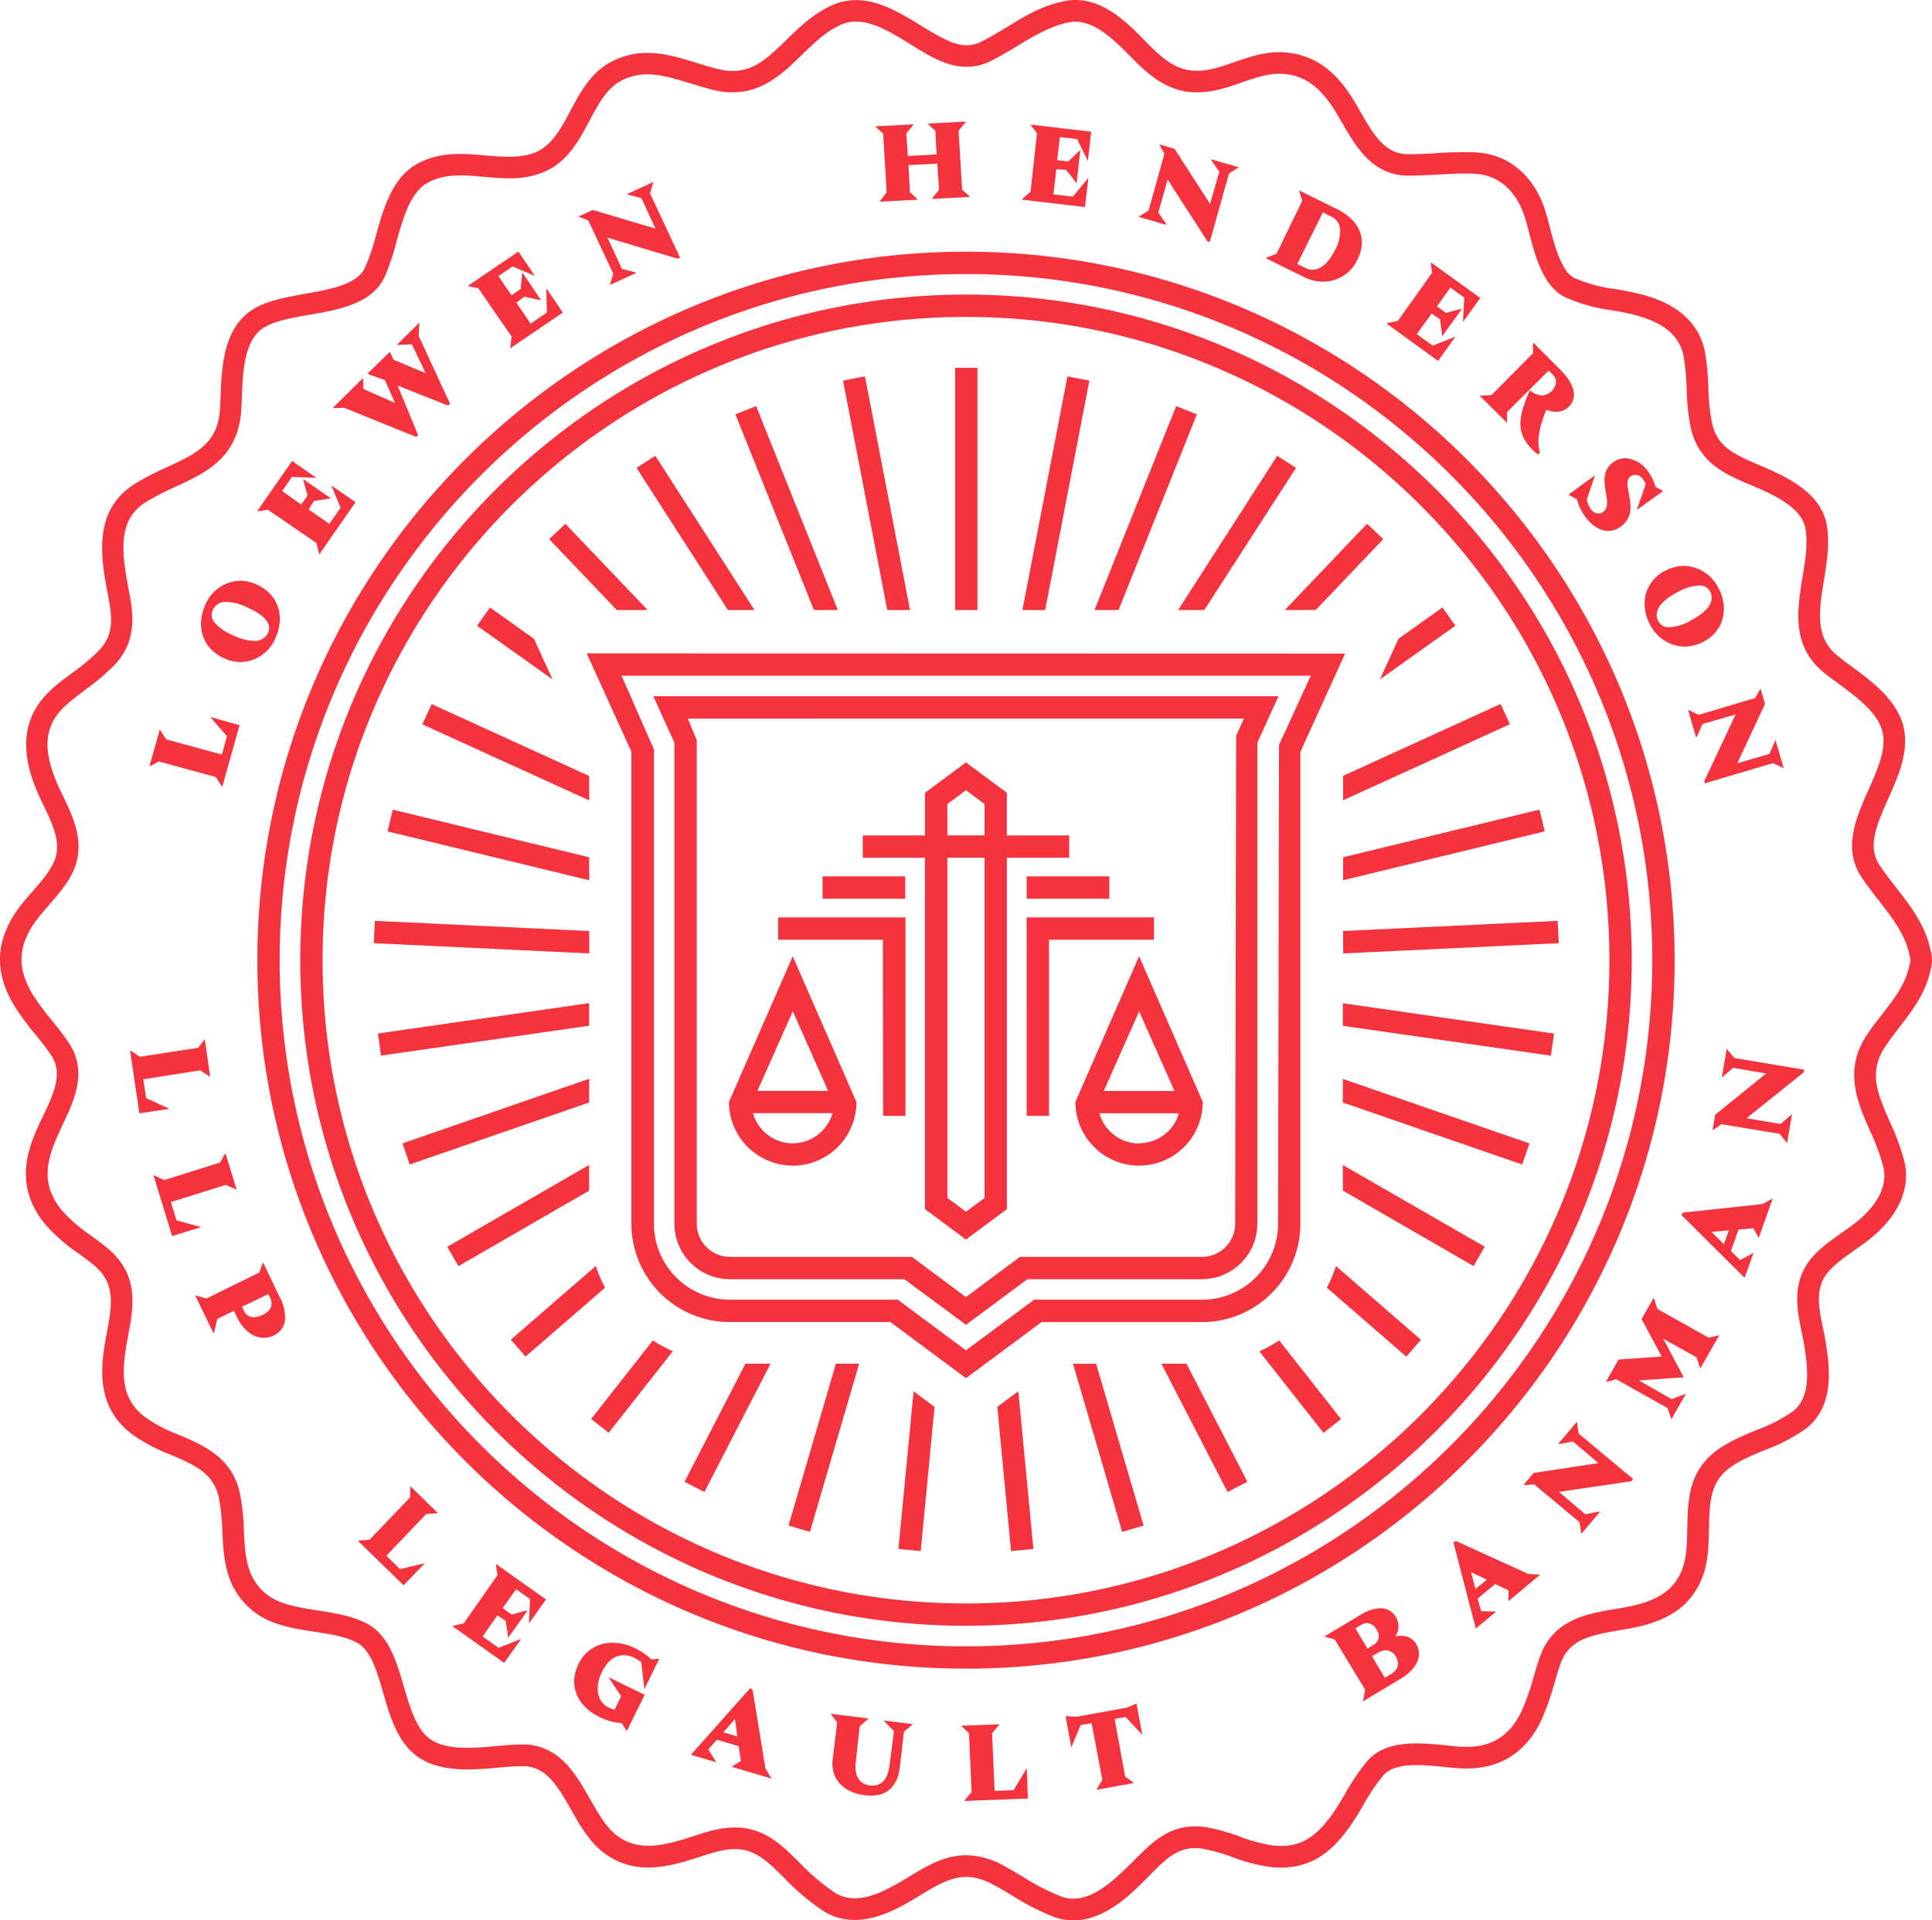 <svg xmlns="http://www.w3.org/2000/svg" width="510.552" height="507.578" viewBox="0 0 510.552 507.578">
  <g id="Layer_2" data-name="Layer 2" transform="translate(-0.002 0.002)">
    <g id="Layer_1" data-name="Layer 1" transform="translate(0.002 -0.002)">
      <path id="Path_136" data-name="Path 136" d="M501.95,271.5c3.451-4.455,7.008-9.064,8.273-15.364a8.6,8.6,0,0,0,0-4.727c-1.335-6.8-5.354-11.948-9.242-16.947-1.454-1.867-2.966-3.794-4.278-5.767-3.321-4.975-.721-10.825,2.293-17.6,2.494-5.6,5.07-11.393,4.337-17.337-.993-8-8.273-13.331-14.04-17.621-1.347-1-2.647-1.95-3.782-2.884-5.909-4.881-4.845-11.747-3.545-19.689.792-4.857,1.607-9.868.78-14.761-1.513-8.875-11.31-13.071-17.8-15.848l-1.678-.721c-6.5-2.836-9.608-5.011-10.849-10.412a54.252,54.252,0,0,1-.957-9.324,67.687,67.687,0,0,0-.851-9.171c-2.186-12.043-14.264-14.914-18.235-15.848-1.844-.437-3.7-.768-5.543-1.087A38.208,38.208,0,0,1,416,73.45c-3.368-1.69-5.153-8.485-6.453-13.437-.532-2.045-1.04-3.971-1.619-5.566-3.215-8.71-9.88-13.886-18.306-14.182a95.652,95.652,0,0,0-10.128.225c-2.458.142-4.928.272-7.4.272-6.145,0-9.218-5.365-12.48-11.038-.485-.851-.969-1.7-1.454-2.505-3.545-5.992-9.029-13-19.394-13.414-4.491-.2-9.005,1.371-13,2.754-.934.319-1.844.638-2.718.922-8.97,2.872-13.213.6-19.346-5.566l-.815-.827C297.674,5.732,290.477-1.571,281.271.3c-5.389,1.087-9.8,3.545-14.182,6.252-2.364,1.442-4.822,2.943-7.445,4.3-4.609,2.435-8.379.579-14.052-2.754-.827-.485-1.666-1-2.541-1.536-6.512-3.995-14.572-8.923-23.033-5.235-5.011,2.222-8.674,5.767-12.22,9.23-5.543,5.413-9.939,9.7-18.117,7.682-1.879-.461-3.735-1.04-5.566-1.607-7.032-2.175-14.3-4.432-22.265-.473-5.614,2.8-8.414,8.072-11.121,13.154-2.529,4.727-4.916,9.218-9.36,10.991-3.947,1.572-8.273,1.182-13,.78-5.909-.52-11.936-1.064-17.987,2.151-6.748,3.628-9.088,11.948-11.109,19.287a51.585,51.585,0,0,1-2.9,8.391c-2.139,4.314-9.029,5.543-15.683,6.725-4.928.886-10.022,1.8-13.721,4.054-8,4.881-8.4,15.505-8.686,23.258,0,1.028-.083,2.009-.13,2.931-.532,9.348-6.181,11.972-14.016,15.6a74.456,74.456,0,0,0-8.639,4.491c-9.265,5.909-9.183,15.564-7.871,24.263.213,1.383.473,2.754.733,4.1,1.182,6.122,2.08,10.955-2.033,15.423a53.808,53.808,0,0,1-7.174,6.051c-1.749,1.3-3.545,2.612-5.105,4.018-7.705,6.724-9.147,15.541-4.385,27.016.579,1.395,1.241,2.789,1.926,4.2,2.151,4.479,4.2,8.71,3.226,13.071-.709,3.2-3.545,6.441-6.275,9.573-1.1,1.253-2.163,2.458-3.073,3.64C-1.206,248-1.761,256.654,3.758,265.79a65.878,65.878,0,0,0,5.5,7.5c1.525,1.891,2.966,3.675,4.231,5.578,3.049,4.562,1.123,9.454-2.175,16.262-.449.922-.886,1.832-1.288,2.73-3.368,7.41-5.767,16.262,1.891,25.716a46.515,46.515,0,0,0,8.9,7.776c1.335.981,2.659,1.95,3.865,2.943,5.732,4.727,5.07,9.927,3.545,18.023-1.82,9.454-2.813,19.3,6.405,26.579a44.212,44.212,0,0,0,10.388,5.578c6.323,2.683,11.31,4.81,12.787,11.263a51.881,51.881,0,0,1,.945,8.958c.355,7.091.709,14.454,7.2,20.339,4.727,4.349,11.074,5.33,17.16,6.264,4.077.638,7.93,1.182,11.05,2.8,3.782,1.891,5.4,7.445,7.091,13.319s3.545,12.161,8.024,16.037c6.051,5.212,15.151,4.408,22.454,3.758,2.293-.2,4.467-.39,6.323-.39,5.909,0,8.816,4.349,12.882,11.511,2.364,4.243,4.916,8.639,8.769,11.5,8.568,6.37,17.952,3.333,26.236.638l1.182-.378c7.8-2.505,11.877-1.643,17.467,3.7.91.863,1.8,1.737,2.683,2.612a61.194,61.194,0,0,0,10.305,8.7c9.265,5.791,19.453-.4,25.539-4.113,7.327-4.455,11.818-6.784,19.11-2.99,1.808.957,3.545,2,5.259,3.025a64.3,64.3,0,0,0,10.979,5.625,15.458,15.458,0,0,0,5.212.922c8.06,0,14.678-6.488,18.164-9.915.7-.674,1.371-1.359,2.033-2.045,4.55-4.609,7.835-7.942,14.087-6.937a46.1,46.1,0,0,1,7.717,2.186,44.815,44.815,0,0,0,10.1,2.624c10.967,1.182,16.77-4.822,21.013-10.814,1.312-1.867,2.446-3.794,3.545-5.661a49.375,49.375,0,0,1,5.306-7.824c3.049-3.451,10.164-2.742,15.884-2.163,1.879.189,3.652.366,5.188.414,9.655.26,16.77-4.231,20.871-13.354a72.653,72.653,0,0,0,3.226-9.324c.461-1.548.91-3.085,1.418-4.6,2.245-6.677,7.457-7.871,15.765-9.265l1.56-.26c7.965-1.406,15.884-3.9,19.854-12.634,2.033-4.42,2.115-9.254,2.21-13.934.095-5.33.189-10.364,3.2-13.981,2.565-3.073,6.949-4.9,11.594-6.831a45.534,45.534,0,0,0,10.944-5.744c7.658-6.039,6.051-16.545,5.2-22.147-.213-1.465-.52-2.943-.827-4.432-.945-4.585-1.844-8.923.059-12.74,1.454-2.943,5.2-5.566,8.5-7.883,1.347-.945,2.635-1.855,3.758-2.754,7.611-6.063,10.884-13.343,9.218-20.5a58.686,58.686,0,0,0-3.841-10.53c-3.215-7.315-5.755-13.106-1.253-19.831C499.338,274.878,500.662,273.176,501.95,271.5Zm-8.592,2.021c-6.24,9.336-2.505,17.822.78,25.314a55.623,55.623,0,0,1,3.545,9.514c1.454,6.275-3.12,11.475-7.209,14.737-1.04.827-2.234,1.666-3.475,2.541-3.865,2.706-8.273,5.779-10.353,10.034-2.777,5.59-1.584,11.345-.532,16.439.284,1.383.567,2.754.768,4.113.945,6.216,1.572,13.142-3.073,16.817a41.363,41.363,0,0,1-9.608,4.94c-5.07,2.115-10.317,4.29-13.792,8.45-4.3,5.176-4.42,11.464-4.526,17.55-.083,4.278-.154,8.273-1.69,11.664-2.718,5.968-8.214,8.06-15.624,9.36l-1.525.26c-7.883,1.312-16.805,2.813-20.244,13.083-.544,1.584-1.016,3.191-1.489,4.81a67.289,67.289,0,0,1-2.966,8.592c-3.144,7-8.06,10.175-15.47,9.974-1.418,0-3.049-.213-4.727-.39-7.02-.7-15.765-1.584-20.764,4.077a56.226,56.226,0,0,0-5.909,8.7c-1.052,1.785-2.1,3.546-3.309,5.283-4.822,6.819-9.076,9.1-15.73,8.4a39.922,39.922,0,0,1-8.828-2.364,52.074,52.074,0,0,0-8.674-2.423c-9.171-1.477-14.182,3.64-19.074,8.58l-2.044,2c-5.4,5.306-11.251,9.915-17.4,7.694a58.932,58.932,0,0,1-10-5.153c-1.808-1.075-3.628-2.163-5.543-3.179a20.457,20.457,0,0,0-9.561-2.565c-5.767,0-10.53,2.9-15.186,5.732-6.984,4.255-13.721,7.765-19.524,4.136a55.945,55.945,0,0,1-9.324-7.918c-.91-.9-1.82-1.8-2.754-2.671-7.091-6.8-13.378-8.154-23.175-5l-1.182.378c-7.646,2.47-14.855,4.81-21.036.213-2.9-2.151-4.987-5.826-7.209-9.738-3.841-6.748-8.19-14.406-17.869-14.406-2.1,0-4.4.2-6.831.414-6.559.579-14,1.241-18.212-2.364-3.191-2.765-4.727-8.119-6.264-13.307-1.985-6.8-4.03-13.827-10.057-16.841-3.912-1.962-8.4-2.659-12.74-3.333-5.5-.851-10.636-1.655-14.182-4.845-4.727-4.29-5-9.892-5.318-16.368a58.239,58.239,0,0,0-1.087-9.963c-2.127-9.3-9.573-12.468-16.132-15.269a38.632,38.632,0,0,1-9.076-4.8c-6.134-4.834-6.252-11.121-4.349-21.06,1.477-7.694,3.167-16.415-5.484-23.53-1.3-1.064-2.695-2.092-4.125-3.144a42.013,42.013,0,0,1-7.835-6.76c-4.656-5.744-4.964-11.275-1.123-19.748.378-.851.8-1.725,1.182-2.612,3.061-6.37,6.878-14.3,1.773-21.923-1.406-2.115-2.99-4.089-4.526-5.992a62.791,62.791,0,0,1-5.058-6.878c-4.278-7.091-3.853-13.236,1.359-20.008.839-1.087,1.82-2.21,2.825-3.368,3.073-3.545,6.547-7.457,7.575-12.1,1.395-6.3-1.3-11.877-3.664-16.794-.638-1.312-1.265-2.612-1.8-3.912-3.853-9.265-2.99-15.364,2.86-20.493,1.513-1.324,3.132-2.541,4.727-3.758a58.229,58.229,0,0,0,7.93-6.736c6.1-6.594,4.727-13.934,3.463-20.4-.236-1.276-.485-2.576-.685-3.888-1.253-8.344-.839-14.678,5.259-18.554a71.121,71.121,0,0,1,7.989-4.136c8.166-3.782,16.545-7.705,17.325-20.469.059-.969.095-1.985.142-3.049.248-6.819.567-15.364,5.909-18.578,2.777-1.7,7.091-2.482,11.735-3.3,7.8-1.324,16.522-2.872,19.949-9.762a56.383,56.383,0,0,0,3.226-9.454c1.844-6.535,3.746-13.307,8.391-15.777s9.454-1.974,14.784-1.5,10.364.922,15.576-1.182c6.394-2.553,9.525-8.438,12.291-13.626,2.364-4.491,4.645-8.734,8.627-10.719,5.909-2.931,11.5-1.182,18,.815,1.95.6,3.912,1.182,5.909,1.7,11.274,2.777,17.727-3.545,23.494-9.135,3.179-3.1,6.465-6.311,10.53-8.1,5.708-2.505,12.078,1.418,17.727,4.869L242.661,13c5.283,3.108,11.818,6.984,19.618,2.9,2.777-1.43,5.389-3.014,7.776-4.491,4.125-2.446,7.883-4.585,12.4-5.5,6.145-1.253,11.818,4.526,16.415,9.159l.827.839c7.2,7.233,13.614,10.707,25.173,7,.922-.3,1.879-.626,2.848-.969,3.675-1.276,7.481-2.6,10.849-2.446,6.122.284,10.388,3.368,14.737,10.636.461.78.922,1.6,1.395,2.364,3.545,6.2,7.989,13.922,17.455,13.922,2.576,0,5.141-.142,7.705-.272,3.309-.177,6.429-.355,9.608-.225,8.19.307,11.747,6.677,13.13,10.459.5,1.324.969,3.132,1.465,5.035,1.666,6.346,3.746,14.253,9.454,17.1a43.348,43.348,0,0,0,12.362,3.475c1.737.307,3.475.6,5.2,1.016,8.556,2.092,12.823,5.637,13.875,11.369a62.865,62.865,0,0,1,.768,8.391,58.548,58.548,0,0,0,1.087,10.341c1.95,8.438,7.8,11.617,14.182,14.383l1.725.745c5.649,2.364,13.4,5.744,14.394,11.534.662,3.947,0,8.273-.792,12.882-1.383,8.462-2.943,18.07,5.566,25.043,1.182.993,2.588,2.009,4.018,3.061,5.188,3.829,11.062,8.166,11.759,13.709.532,4.373-1.619,9.194-3.888,14.3-3.238,7.268-6.9,15.517-1.82,23.128,1.43,2.139,3,4.148,4.515,6.11,3.687,4.727,7.162,9.183,8.19,14.737l.189.615v.839l-.189.626c-.945,5.082-3.841,8.84-7.209,13.189-1.406,1.773-2.8,3.581-4.089,5.519ZM442.54,253.794c0-103.267-84.015-187.27-187.27-187.27s-187.258,84-187.258,187.27,84,187.258,187.258,187.258,187.27-84,187.27-187.258ZM255.271,435.155c-100,0-181.361-81.356-181.361-181.361S155.266,72.434,255.271,72.434s181.361,81.356,181.361,181.361S355.275,435.155,255.271,435.155Zm-40.182-273.92-20.753-51.716,5.484-2.186,21.58,53.9Zm-52.106,0L145.126,142.5l4.278-4.065,21.733,22.8Zm191.926,84.854,56.727-2.695.284,5.909-56.951,2.706ZM234.471,161.235,222.783,100.6l5.8-1.111,11.9,61.75ZM155.727,252l-56.951-2.706.284-5.909,56.668,2.695ZM146,179.565l-19.937-14.182,3.427-4.81,11.629,8.273Zm9.726,53.1L102.4,219.746,103.8,214l51.881,12.586Zm0-21.107-44.105-20.1,2.446-5.365,41.612,19Zm36.636-50.321-24.144-37.57,4.964-3.191,26.2,40.761Zm172.308,18.33,4.881-10.719,11.641-8.273,3.415,4.81Zm-9.726,25.5,41.612-19,2.458,5.365-44.07,20.091Zm0,21.521L406.826,214l1.395,5.744-53.276,12.917Zm-43.609-65.354,26.189-40.761,4.964,3.191-24.227,37.57Zm28.2,0,21.734-22.8,4.278,4.065-17.857,18.732Zm-43.94,0h-6.358l21.58-53.9,5.472,2.186Zm-19.394,0h-6.015l11.9-61.75,5.8,1.111Zm-17.893,0H252.4V97.216h5.909Zm55.25,199.218,16.084,31.2-5.247,2.706-17.479-33.906Zm39.5-25.8,22.454,19.476-3.865,4.467-21-18.235a36.373,36.373,0,0,0,2.411-5.744Zm-15,19.665,16.321,20.764-4.633,3.652-16.935-21.544a37.577,37.577,0,0,0,5.247-2.907ZM269.11,367.756l3.983,41.659-5.909.567-3.64-38.149Zm20.552-7.3,12.551,42.782-5.661,1.666-13-44.448Zm65.2-52.531,37.5,21.6-2.955,5.117-34.532-19.949Zm0-42.758,55.817,8.024-.839,5.838-54.978-7.894Zm0,20.008,49.317,17.042-1.926,5.578-47.414-16.4ZM159.9,340.362l-21.024,18.2L135,354.094l22.454-19.476a37.039,37.039,0,0,0,2.446,5.744Zm-4.219-25.645-34.532,19.949-2.955-5.117,37.487-21.639Zm0-23.305-47.414,16.38-1.9-5.578L155.7,285.136Zm0-20.292L100.7,279.014l-.839-5.838,55.817-8.024Zm85.752,96.625,5.531,4.113-3.64,38.113-5.909-.567Zm-20.54-7.292h6.145l-13,44.448-5.661-1.666Zm-23.908,0h6.642l-17.479,33.906-5.247-2.706Zm-24.44-6.169a37.711,37.711,0,0,0,5.259,2.872L160.856,378.7l-4.633-3.652ZM40.347,202.149l-.851.414,2.73-9.762,1.7,2.624,14.7,4.006,1.359-4.834L55.545,189.5l6.3,1.773h0l1.465.4L58.724,208l-1.7-2.624-15.009-4.1ZM59.09,173.927A10.908,10.908,0,0,0,63.664,175a10.27,10.27,0,0,0,9.124-6.323c2.2-4.727,1.619-11.085-4.81-14.1a10.742,10.742,0,0,0-4.574-1.087,10.282,10.282,0,0,0-9.124,6.323C52.094,164.5,52.673,170.914,59.09,173.927Zm11.724-6.63a3.77,3.77,0,0,1-3.746,2.1,13.958,13.958,0,0,1-5.685-1.584,12.445,12.445,0,0,1-4.656-3.262,3.049,3.049,0,0,1-.473-3.356,3.735,3.735,0,0,1,3.735-2.1,13.957,13.957,0,0,1,5.72,1.631c3.073,1.383,6.453,3.7,5.117,6.571ZM68.9,135.034l-.945.106,9.23-13.3,6.405,4.444-6.441-.213L74.572,129.8l5.035,3.545,1.678-2.364-.922-3.25-.248-1.087,7.339,5.07-4.479.709-1.43,2.222,5.5,3.817,2.966-4.255L87.548,128.3l6.405,4.432-9.584,13.815-.745-3.037-12.846-8.781ZM88.99,107.852H87.9l8.013-7.894.142,2.86,8.355,3.7-2.706-6.063-3.983-1.418-.615-.248L103.018,93l.981,2.08,8.485,3.545L108.844,91l-4.018.189,6-5.909-.165,3.545,8.273,17.881-.414.4h-.343l-13.106-5.2,5.424,13.083-.4.39h-.378l-18.826-7.623Zm35.525-32.027-.91-.236,13.39-9.1,4.373,6.441-5.909-2.505-3.746,2.541,3.463,5.082,2.423-1.655.3-3.262.154-1.1L143,79.371l-4.432-.945L136.463,80l3.77,5.543,4.29-2.919-.154-6.441,4.373,6.441-13.922,9.454.39-3.108-8.828-12.8Zm29.226-18.212-.863-.378L156.66,55.5l16.545,4.916-3.7-8.048-2.789-.709-1.064-.331,7.02-3.226-.9,2.99,7.942,16.994-.532.236h-.307L160.537,62.8l3.805,8.273,2.777.709,1.064.331-7.02,3.226.9-2.99-6.594-14.075Zm78.248-23.542-.662-.674,10.116-.532-1.95,2.446.414,5.909,7.6-.4-.331-6.24-1.359-1.241-.662-.674,10.116-.532-1.95,2.446.934,15.517,1.406,1.276.662.674-10.116.532,1.95-2.446-.461-6.89-7.611.4.378,7.174,1.406,1.288.662.674-10.1.532,1.879-2.494L233.384,35.3Zm54.73,20.646-16.746-1.962,2.364-2.092,1.7-15.47-1.182-1.5-.532-.768L288.361,34.8l-.875,7.741-2.848-5.791-4.55-.52-.709,6.1,2.919.343,2.364-2.281.827-.733-.981,8.793-2.73-3.545-2.624-.189-.78,6.654,5.153.6,4.1-4.964Zm21.592,4.727-7.422-2.127,2.635-1.69,4.184-14.962L306.8,39l-.4-.851,3.995,1.182,9.372,14.56,2.446-8.509-1.643-2.364-.6-.934,7.434,2.127-2.635,1.678-5.07,18.046-.6-.118-10.53-16.344-2.47,8.71,1.643,2.364Zm41.281,15.009a9.974,9.974,0,0,0,9.159-5.909c2.635-5.33.6-10.294-5.424-13.272L343.3,50.322l.248.91.6,1.808-6.8,13.993-2.9,1.182,10.022,4.952a11.534,11.534,0,0,0,5.105,1.288Zm0-18.306,2.163,1.064a4.089,4.089,0,0,1,2.364,3.12,10.235,10.235,0,0,1-1.359,5.8c-1.643,3.333-3.746,5.165-5.909,5.165a4.148,4.148,0,0,1-1.867-.461l-2.163-1.064Zm30.443,39.26-13.674-9.927,3.061-.685,9.017-12.7-.26-1.832-.095-.945,13.106,9.454-4.585,6.323.343-6.429L383.273,76l-3.545,4.975,2.364,1.714,3.179-.827,1.075-.236-5.2,7.2-.615-4.491-2.2-1.454-3.924,5.436,4.2,3.037,6-2.364Zm11,9.183,3.12-.177L405.1,93.363V91.449l.059-.934L412.5,97.9c3.652,3.687,4.444,7.268,2.1,9.584a4.644,4.644,0,0,1-3.333,1.359,7.174,7.174,0,0,1-2.624-.555c-1.5,3.711-2.706,7.587-1.749,11.1l.059.236-.449.449-.39-.154c-5.625-4.857-5.176-8.946-2.045-16.274l.2-.485.425.307a5.058,5.058,0,0,0,2.825,1.052,3.983,3.983,0,0,0,3.664-3.475A2.754,2.754,0,0,0,410.312,99l-1.04-1.052-11,10.932v1.9l-.059.945ZM421.5,125.615l-2.163,6.453a6.205,6.205,0,0,0,.993,2.364,2.647,2.647,0,0,0,2.068,1.3,2.139,2.139,0,0,0,1.265-.437c1.383-.993,1.075-2.9.709-5.105-.461-2.765-.981-5.909,1.915-8a5.484,5.484,0,0,1,3.25-1.087,7.93,7.93,0,0,1,6.11,3.711,12.042,12.042,0,0,1,1.844,3.865l1.477.792.532.331-6.961,4.987,2.364-6.854a9.447,9.447,0,0,0-.721-1.253,2.506,2.506,0,0,0-2-1.182,2.257,2.257,0,0,0-1.312.437c-1.123.815-.8,2.529-.425,4.538.52,2.813,1.182,6.311-2.115,8.686A5.649,5.649,0,0,1,425,140.34c-2.139,0-4.385-1.406-6.157-3.865a13.105,13.105,0,0,1-2.127-4.538l-1.678-.851-.567-.331Zm13.4,31.472a11.145,11.145,0,0,0,.969,7.646,10.494,10.494,0,0,0,9.206,6.181,10.79,10.79,0,0,0,4.81-1.182,9.679,9.679,0,0,0,5.377-6.334,11.05,11.05,0,0,0-.969-7.635,10.506,10.506,0,0,0-9.206-6.193,10.79,10.79,0,0,0-4.81,1.182,9.738,9.738,0,0,0-5.377,6.334Zm11.641,7.091a12.717,12.717,0,0,1-5.33,1.6,3.061,3.061,0,0,1-3.025-1.714c-1.276-2.553.709-5.365,5.436-7.717a12.669,12.669,0,0,1,5.33-1.584,3.073,3.073,0,0,1,3.037,1.714c1.205,2.529-.78,5.33-5.507,7.682Zm2.364,24.759,14.914-4.432.934-1.666.5-.8,1.182,4.006L459.1,201.747l8.509-2.47,1.123-2.659.473-.993,2.163,7.422-2.825-1.335-18.011,5.33-.154-.567,8.273-17.633-8.745,2.529-1.182,2.659-.485.993-2.151-7.422ZM44.79,293.089l-6.429.957h0l-1.536.225-2.458-16.652,2.624,1.7,15.364-2.364,1.182-1.525.6-.721,1.406,9.915-2.624-1.714-15.044,2.364.733,4.975Zm8.391,31.271-6.216,1.9h0l-1.477.449-4.928-16.1,2.848,1.3,14.773-4.645.9-1.678.5-.8,2.955,9.679-2.848-1.288-14.524,4.55,1.477,4.81Zm16.344,9.313-.366.875-.638,1.8L54.576,343.21l-3.014-.839,4.9,10.1.307-1.075.65-2.789,4.385-2.127.827,1.7c1.643,3.392,4.29,5.424,7.091,5.424a6.075,6.075,0,0,0,2.635-.626,5.058,5.058,0,0,0,2.978-4.243,11.653,11.653,0,0,0-1.477-6.015Zm2.092,11.818a4.361,4.361,0,0,1-2.245,2.068,5.366,5.366,0,0,1-2.281.591,2.813,2.813,0,0,1-2.647-1.737l-.5-1.016,6.961-3.345.5,1.016a2.955,2.955,0,0,1,.165,2.47Zm36.861,47.367,7.268,7.091-3.108.236L102.108,411.2l3.616,3.545,6.547-1.56-4.55,4.727h0l-1.064,1.1L94.545,407.229l3.108-.248L108.4,395.753v-1.9ZM131.1,413.4l13.189,9.36-4.5,6.346.284-6.429-3.687-2.624-3.545,5.011,2.364,1.69,3.155-.863,1.087-.236-5.141,7.233-.662-4.479-2.2-1.43-3.9,5.566,4.219,3,5.98-2.364-4.5,6.346-13.721-9.738,3.037-.709,8.911-12.74-.307-1.879Zm42.427,25.054h.685l-3.935,8.06-.8-7.162a11.3,11.3,0,0,0-1.915-1.182,6.1,6.1,0,0,0-2.73-.685c-2.364,0-4.373,1.572-5.767,4.432-2.021,4.136-1.265,7.954,1.867,9.454a7.338,7.338,0,0,0,1.489.52l1.714-3.545-3.321-5.035,9.549,4.656-4.727,9.6-1.359-2.139a14.855,14.855,0,0,1-5.791-1.56c-6.11-2.978-8.273-8.45-5.661-13.922a9.691,9.691,0,0,1,9.064-5.732,13.614,13.614,0,0,1,5.98,1.454,17.2,17.2,0,0,1,4.278,2.955Zm25.373,8.273-.2-.307-.52-.154-15.6,17.55,6.7,1.974-2.092-3.392,2.245-2.565,5.779,1.714.591,3.888-2.47,1.548L203.9,470.1l-1.619-2.671Zm-7.741,11.144,3.061-3.475.638,4.562Zm42.4-3.12,7.67.957-2.364,2.068-1.052,9.265c-.6,4.952-3.25,7.575-7.635,7.575a12.8,12.8,0,0,1-1.607-.106c-5.791-.721-9.135-4.408-8.521-9.454l1.182-9.8-1.182-1.513-.532-.768,10.045,1.241-2.364,2.068-1.04,9.265c-.461,3.758.875,6.027,3.782,6.394h.685c3.12,0,4.136-2.9,4.432-5.318l1.182-9.053-2-2.068Zm38.054,19.11v1.525l-16.841.638,1.985-2.364-.685-15.541-1.395-1.312-.65-.674,10.128-.378-1.985,2.364.674,15.234,5.023-.189,3.475-5.815.236,6.524Zm28.73-23.589,1.525,8.273-4.408-4.727-2.907.532,2.789,15.257,1.56,1.087.733.591-9.927,1.808,1.6-2.647-2.836-14.985-2.907.52-2.458,5.909-1.513-8.273,2.99.13,13.106-2.364ZM370.3,432.354a7.724,7.724,0,0,0-1.572.189,4.786,4.786,0,0,0,.106-5.224,4.562,4.562,0,0,0-4.089-2.222,10.093,10.093,0,0,0-4.975,1.6l-9.809,5.85.9.284,1.844.485,8.048,13.3-.579,3.085,9.856-5.909c2.635-1.572,4.29-3.451,4.8-5.436a4.916,4.916,0,0,0-.567-3.77,4.337,4.337,0,0,0-3.959-2.2Zm-6.559-1.666a2.718,2.718,0,0,1-.851,4.136l-1.525.91-3.191-5.342,1.536-.91a3.109,3.109,0,0,1,1.572-.485,3.037,3.037,0,0,1,2.458,1.714Zm3.652,11.913-1.442.851-3.38-5.673,1.442-.851a4.514,4.514,0,0,1,2.257-.733,3.049,3.049,0,0,1,2.624,1.749c1.075,1.832.567,3.451-1.5,4.68Zm17.526-35.218h-.366l-.461.343L390,430.463l5.365-4.491-3.983-.13-.9-3.3,4.633-3.865,3.545,1.666-.083,2.919,2.163-1.808,6.3-5.271-3.12-.142Zm5,12.622-1.182-4.467,4.16,2Zm27.264-41.092,14.406,12.031-.378.449-.272.154-18.968,2.777,6.961,5.909,2.825-.544,1.1-.154-4.987,5.909-.461-3.1-11.96-9.986-1.9.142H402.6l2.695-3.179,17.136-2.588-6.772-5.72-2.825.532-1.1.154,4.987-5.909Zm36.234-25.8.922-.189-5.023,8.793-1-2.966-8.757-4.893,5.377,10.187-11.818.827,8.663,4.952,2.671-1.04,1.052-.355-3.817,6.713-1.016-2.966-13.544-7.611-1.832.5-.922.189,3.345-5.909,11.4-.792-5.318-9.915,3.215-5.614,1,2.955,13.544,7.611Zm-8.556-32.606-.319.177-.177.508,16.664,16.545,2.364-6.583-3.545,1.891-2.446-2.364,2.021-5.673,3.924-.378,1.418,2.553,3.7-10.388-2.765,1.465Zm10.707,8.344-3.309-3.25,4.609-.378Zm2.706-49.211,18.484,3.085-.095.579-.154.26-14.95,11.984,8.97,1.548,2.163-1.891.875-.7-1.312,7.623-1.962-2.446-15.364-2.541-1.572,1.087-.792.5.7-4.1,13.461-10.884L458,282.228l-2.163,1.891-.839.7,1.312-7.623Zm-203-201.782c-97,0-175.924,78.921-175.924,175.936s78.921,175.924,175.924,175.924S431.207,350.8,431.207,253.794,352.285,77.858,255.271,77.858Zm0,345.963c-93.753,0-170.027-76.274-170.027-170.027S161.518,83.767,255.271,83.767,425.3,160.041,425.3,253.794,349.024,423.821,255.271,423.821ZM155.041,172.7l11.818,26v124.74a26,26,0,0,0,26,26H235.3l19.973,14.832,19.973-14.82h42.392a26,26,0,0,0,26-26v-124.7l11.818-26ZM338,196.878l-.26,126.56a20.091,20.091,0,0,1-20.091,20.091H273.293l-18.023,13.378-18.023-13.378H192.907a20.091,20.091,0,0,1-20.091-20.091V198.1l-8.544-19.5H346.388Zm-159.781-.591V323.438a14.69,14.69,0,0,0,14.678,14.678h46.091l16.285,12.043L271.5,338.116h46.091a14.69,14.69,0,0,0,14.678-14.678V196.287l5.59-12.267H172.639Zm150.492-6.358-2.045,4.491-.26,129.018a8.781,8.781,0,0,1-8.781,8.769h-48.1l-14.264,10.636-14.276-10.636H192.907a8.781,8.781,0,0,1-8.781-8.769v-127.8l-2.364-5.708ZM209.5,308.11a16.841,16.841,0,0,0,16.829-16.829L209.5,252.766l-16.864,38.48a16.841,16.841,0,0,0,16.876,16.829Zm0-5.909a10.944,10.944,0,0,1-10.506-7.977h21a10.92,10.92,0,0,1-10.483,7.954Zm9.336-13.874H200.163l9.348-21.036Zm14.477-39.945H205.635v-5.909h33.646v52.461h-5.909Zm37.983-5.909h33.658v5.909H277.217v46.563h-5.909Zm12.894,48.785a16.829,16.829,0,1,0,33.658,0l-16.829-38.515Zm26.177-2.9H291.694l9.336-21.036Zm-9.336,13.874a10.92,10.92,0,0,1-10.494-7.977h21a10.944,10.944,0,0,1-10.506,7.918Zm-29.723-70.6H293.16v5.909H271.308Zm-32.086,5.909H217.37v-5.909h21.852Zm5.224,82.065,10.825,8.036,10.814-8.036v-92.89h16.463V220.81H266.084V209.547l-10.814-8.036-10.825,8.036V220.81H227.995v5.909h16.451Zm15.742-2.966-4.916,3.628-4.916-3.652V226.7h9.833Zm-9.833-104.129,4.916-3.652,4.916,3.664V220.8h-9.833Z" transform="translate(-0.002 0.002)" fill="#f5333f"/>
    </g>
  </g>
</svg>

